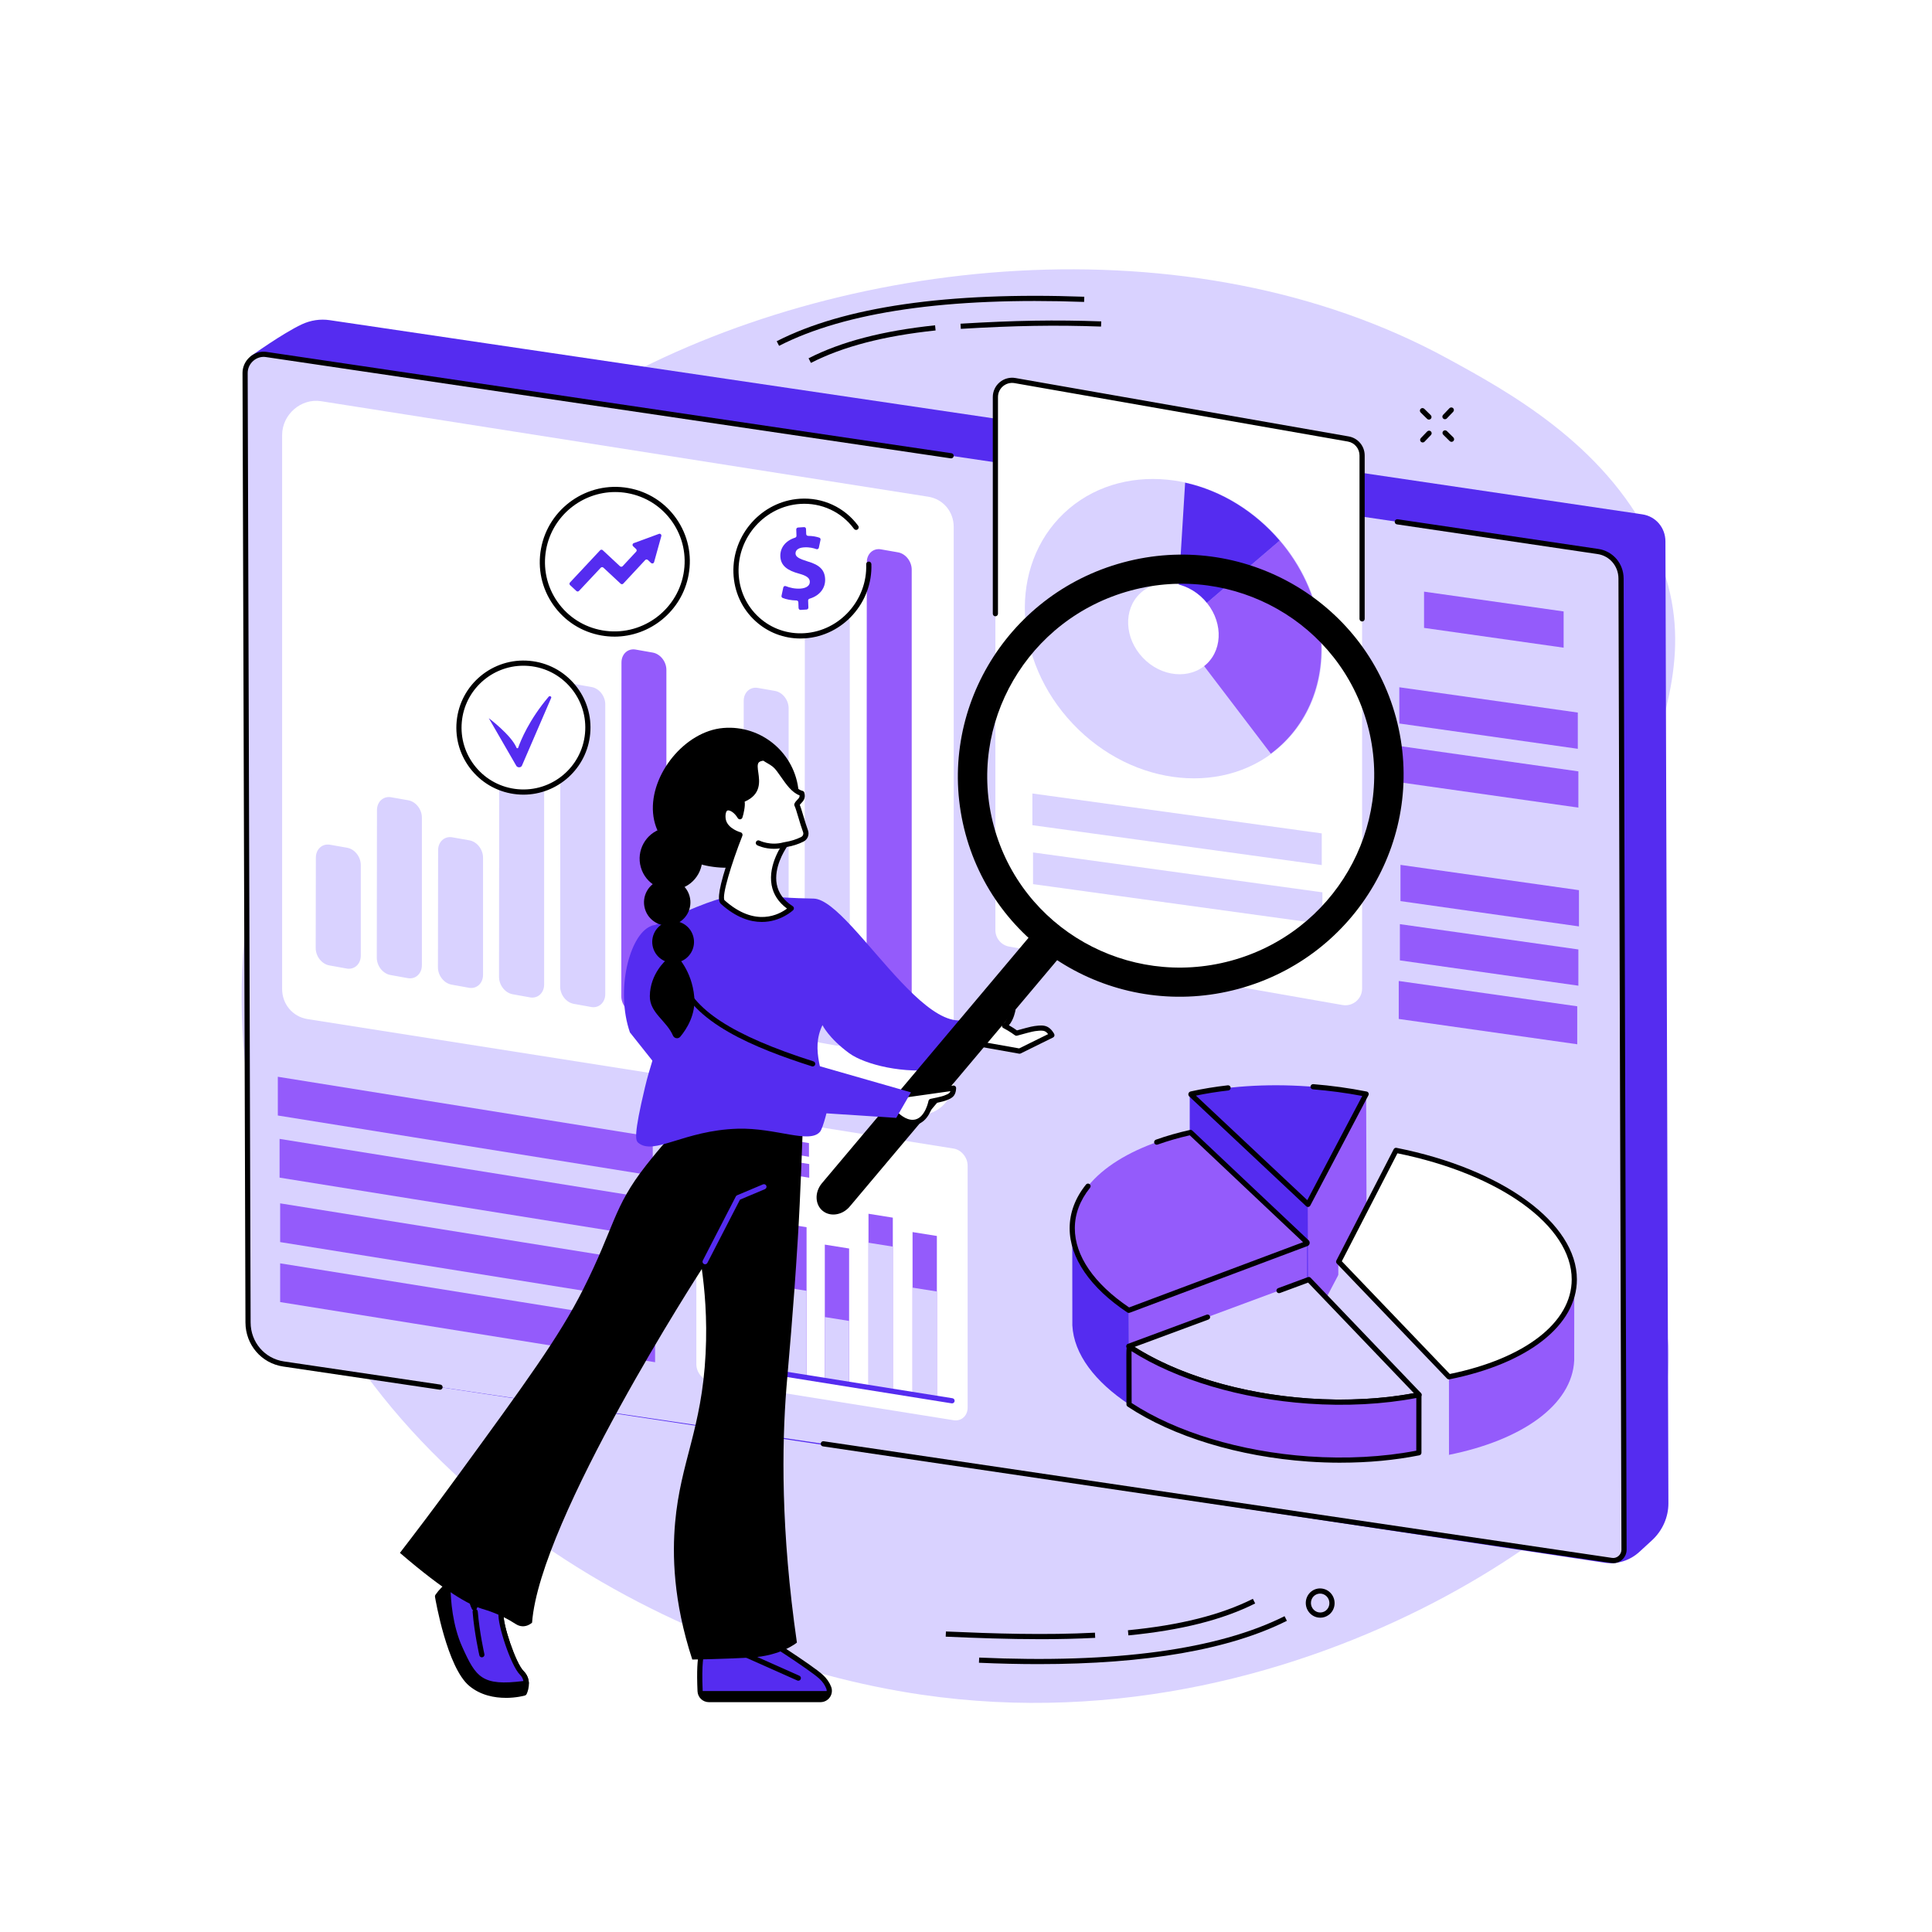 <?xml version="1.0" encoding="utf-8"?>
<svg viewBox="0 0 500 500" xmlns="http://www.w3.org/2000/svg">
  <rect x="0" y="0" width="500" height="500" fill="#333333" stroke="none"/>
  <rect x="-2.749" y="-1.776" width="506.388" height="503.511" style="stroke: rgb(0, 0, 0); fill: rgb(255, 255, 255); stroke-width: 0px;"/>
  <g id="Risk_management" data-name="Risk management" transform="matrix(0.447, 0, 0, 0.447, 62.527, 69.698)" style="">
    <path class="cls-3" d="m815.92,156.81c-27.79-56.08-83.33-86.38-117.76-105.17C549.29-29.59,346.49-7.97,211.7,67.77,78.65,142.53-37.31,319.55,11.3,511.87c48.79,193.06,238.7,292.33,382.34,313.38,228.08,33.42,419.71-118.63,430.2-171.39,3.24-16.28,2.39-30.7,2.39-30.7-4.05-38.09-35.38-60.73-42.68-147.55-13.43-159.75,81.11-220.45,32.37-318.8Z" style="fill: rgb(217, 210, 255); stroke-width: 0px;"/>
    <g>
      <g>
        <path class="cls-1" d="m696.7,86.81c-.37,0-.75-.14-1.04-.42-.6-.57-.62-1.52-.04-2.12l3.68-3.84c.57-.6,1.52-.62,2.12-.05.6.57.62,1.52.04,2.12l-3.68,3.84c-.29.31-.69.46-1.08.46Z" style="stroke-width: 0px;"/>
        <path class="cls-1" d="m683.82,100.26c-.37,0-.75-.14-1.04-.42-.6-.57-.62-1.52-.04-2.12l3.68-3.84c.57-.6,1.52-.62,2.12-.05.6.57.62,1.52.04,2.12l-3.68,3.84c-.29.31-.69.46-1.08.46Z" style="stroke-width: 0px;"/>
        <path class="cls-1" d="m687.43,87.02c-.38,0-.76-.14-1.05-.43l-3.74-3.68c-.59-.58-.6-1.53-.02-2.12.58-.59,1.53-.6,2.12-.02l3.74,3.68c.59.58.6,1.53.02,2.12-.29.3-.68.45-1.07.45Z" style="stroke-width: 0px;"/>
        <path class="cls-1" d="m700.5,99.89c-.38,0-.76-.14-1.05-.43l-3.73-3.68c-.59-.58-.6-1.53-.02-2.12.58-.59,1.53-.6,2.12-.02l3.74,3.68c.59.58.6,1.53.02,2.12-.29.3-.68.45-1.07.45Z" style="stroke-width: 0px;"/>
      </g>
      <g>
        <path class="cls-1" d="m624.54,780.67c-.44,0-.88-.03-1.31-.1-2.23-.35-4.18-1.57-5.51-3.43-2.7-3.79-1.89-9.09,1.82-11.81h0c1.79-1.32,3.98-1.85,6.17-1.5,2.23.36,4.18,1.57,5.51,3.43,2.7,3.79,1.89,9.09-1.82,11.81-1.43,1.05-3.12,1.6-4.86,1.6Zm-3.23-12.93c-2.39,1.76-2.91,5.19-1.16,7.65.86,1.2,2.11,1.98,3.54,2.21,1.39.22,2.79-.12,3.92-.95,2.39-1.76,2.91-5.19,1.16-7.65-.86-1.2-2.11-1.98-3.54-2.21-1.39-.22-2.78.12-3.92.95h0Z" style="stroke-width: 0px;"/>
        <path class="cls-1" d="m461.38,807.55c-11.05,0-22.55-.26-34.48-.79l.13-3c78.63,3.5,138.11-4.57,176.81-23.96l1.34,2.68c-33.26,16.66-81.54,25.07-143.81,25.07Z" style="stroke-width: 0px;"/>
        <path class="cls-1" d="m513.44,790.93l-.29-2.99c30.08-2.92,53.74-8.87,72.34-18.19l1.34,2.68c-18.93,9.49-42.94,15.53-73.39,18.49Z" style="stroke-width: 0px;"/>
        <path class="cls-1" d="m462.44,793.11c-18.52,0-37.03-.67-54.79-1.46l.13-3c27.89,1.24,57.64,2.18,86.27.69l.16,3c-10.49.55-21.13.77-31.77.77Z" style="stroke-width: 0px;"/>
      </g>
      <g>
        <path class="cls-1" d="m311.18,44.3l-1.37-2.67c39-19.95,98.93-28.61,178.08-25.75l-.11,3c-78.66-2.84-138.07,5.71-176.61,25.43Z" style="stroke-width: 0px;"/>
        <path class="cls-1" d="m329.62,54.19l-1.37-2.67c18.85-9.64,42.81-15.89,73.24-19.1l.31,2.98c-30.05,3.17-53.67,9.32-72.19,18.79Z" style="stroke-width: 0px;"/>
        <path class="cls-1" d="m416.4,34.48l-.18-2.99c31.5-1.9,55.11-2.29,81.48-1.34l-.11,3c-26.26-.95-49.79-.56-81.19,1.33Z" style="stroke-width: 0px;"/>
      </g>
    </g>
    <g>
      <g>
        <path class="cls-2" d="m816.56,735.87l-7.24,6.65c-5.52,5.07-12.92,7.41-20.04,6.34L21.81,633.18c-10.2-1.54-15.15-12.15-15.25-22.6L1.43,81.58c-.06-6.24,3.69-31.13,3.69-31.13,0,0,18.67-13.44,29.81-18.62,5.09-2.36,10.67-3.19,16.05-2.39l760,112.43c7.76,1.15,13.34,7.67,13.37,15.62l1.72,556.98c.02,8.01-3.45,15.83-9.51,21.4Z" style="fill: rgb(85, 44, 240); stroke-width: 0px;"/>
        <path class="cls-3" d="m793.3,747.54L24.28,633.78c-11.94-1.77-20.51-11.79-20.55-24.02L2.03,60.01c-.02-6.46,5.88-11.65,12.18-10.71l771.06,114.07c7.76,1.15,13.34,7.67,13.37,15.62l1.73,562.33c.01,3.75-3.42,6.76-7.08,6.22Z" style="fill: rgb(217, 210, 255); stroke-width: 0px;"/>
        <path class="cls-1" d="m114.9,648.68c-.07,0-.15,0-.22-.02l-90.62-13.41c-12.61-1.87-21.79-12.59-21.83-25.5L.53,60.02c-.01-3.55,1.56-6.95,4.3-9.32,2.7-2.33,6.2-3.38,9.6-2.88l396.58,58.67c.82.12,1.39.88,1.26,1.7-.12.82-.88,1.38-1.7,1.26L13.99,50.79c-2.54-.38-5.16.42-7.2,2.18-2.08,1.81-3.28,4.37-3.27,7.05l1.7,549.74c.03,11.41,8.14,20.89,19.27,22.54l90.62,13.41c.82.12,1.39.88,1.26,1.7-.11.75-.75,1.28-1.48,1.28Z" style="stroke-width: 0px;"/>
        <path class="cls-1" d="m794.15,749.1c-.36,0-.71-.03-1.07-.08l-456.51-67.54c-.82-.12-1.39-.88-1.26-1.7.12-.82.89-1.39,1.7-1.26l456.51,67.54c1.3.19,2.63-.22,3.68-1.12,1.07-.93,1.68-2.25,1.68-3.61l-1.73-562.33c-.02-7.16-5.11-13.11-12.09-14.14l-116.17-17.19c-.82-.12-1.39-.88-1.26-1.7.12-.82.89-1.38,1.7-1.26l116.17,17.19c8.46,1.25,14.62,8.44,14.65,17.1l1.73,562.33c0,2.24-.98,4.39-2.72,5.89-1.42,1.23-3.2,1.9-5.01,1.9Z" style="stroke-width: 0px;"/>
      </g>
      <g>
        <path class="cls-5" d="m389.72,489.4l-351.53-55.3c-8.59-1.35-14.73-8.62-14.73-17.44V95.97c0-11.92,10.95-21.44,22.56-19.61l351.53,55.3c8.59,1.35,14.73,8.62,14.73,17.44v320.69c0,11.92-10.95,21.44-22.56,19.61Z" style="fill: rgb(255, 255, 255); stroke-width: 0px;"/>
        <g>
          <path class="cls-3" d="m60.78,404.82l-9.99-1.8c-4.39-.79-7.9-5.26-7.89-10.05l.09-52.33c0-4.91,3.7-8.28,8.19-7.49l9.9,1.74c4.4.77,7.93,5.24,7.93,10.04v52.4c0,4.93-3.71,8.31-8.23,7.5Z" style="fill: rgb(217, 210, 255); stroke-width: 0px;"/>
          <path class="cls-3" d="m96.16,410.38l-10-1.8c-4.39-.79-7.9-5.26-7.89-10.05l.1-85.37c0-4.91,3.69-8.29,8.19-7.5l9.89,1.74c4.4.77,7.93,5.24,7.93,10.04v85.45c0,4.93-3.71,8.31-8.23,7.49Z" style="fill: rgb(217, 210, 255); stroke-width: 0px;"/>
          <path class="cls-3" d="m131.55,415.95l-9.99-1.8c-4.39-.79-7.9-5.26-7.89-10.05l.1-67.76c0-4.91,3.7-8.28,8.19-7.49l9.89,1.74c4.4.77,7.93,5.24,7.93,10.04v67.84c0,4.93-3.71,8.31-8.23,7.5Z" style="fill: rgb(217, 210, 255); stroke-width: 0px;"/>
          <path class="cls-3" d="m166.93,421.52l-10-1.8c-4.39-.79-7.89-5.26-7.89-10.04l.11-133.31c0-4.91,3.69-8.29,8.19-7.5l9.89,1.74c4.4.77,7.93,5.24,7.93,10.04v133.39c0,4.93-3.71,8.31-8.23,7.49Z" style="fill: rgb(217, 210, 255); stroke-width: 0px;"/>
          <path class="cls-3" d="m202.32,427.08l-10-1.8c-4.39-.79-7.89-5.25-7.89-10.04l.11-167.64c0-4.91,3.69-8.29,8.19-7.5l9.89,1.74c4.4.77,7.93,5.23,7.93,10.04v167.72c0,4.93-3.71,8.31-8.23,7.5Z" style="fill: rgb(217, 210, 255); stroke-width: 0px;"/>
          <path class="cls-4" d="m237.71,432.65l-10-1.8c-4.39-.79-7.89-5.25-7.89-10.04l.11-193.16c0-4.91,3.69-8.29,8.19-7.5l9.89,1.74c4.4.77,7.93,5.23,7.93,10.04v193.24c0,4.93-3.71,8.32-8.23,7.5Z" style="fill: rgb(148, 91, 251); stroke-width: 0px;"/>
          <path class="cls-3" d="m273.09,438.22l-10-1.8c-4.39-.79-7.89-5.26-7.89-10.04l.11-137.21c0-4.91,3.69-8.29,8.19-7.5l9.89,1.74c4.4.77,7.93,5.24,7.93,10.04v137.29c0,4.93-3.71,8.31-8.23,7.49Z" style="fill: rgb(217, 210, 255); stroke-width: 0px;"/>
          <path class="cls-3" d="m308.48,443.78l-10-1.8c-4.39-.79-7.89-5.25-7.89-10.04l.11-182.08c0-4.91,3.69-8.29,8.19-7.5l9.89,1.73c4.4.77,7.93,5.24,7.93,10.04v182.16c0,4.93-3.71,8.31-8.23,7.49Z" style="fill: rgb(217, 210, 255); stroke-width: 0px;"/>
          <path class="cls-3" d="m343.87,449.35l-10-1.8c-4.39-.79-7.89-5.25-7.89-10.04l.12-236.77c0-4.91,3.69-8.29,8.19-7.5l9.89,1.73c4.4.77,7.93,5.24,7.93,10.04v236.85c0,4.93-3.71,8.31-8.23,7.49Z" style="fill: rgb(217, 210, 255); stroke-width: 0px;"/>
          <path class="cls-4" d="m379.73,454.99l-10-1.8c-4.39-.79-7.89-5.25-7.89-10.04l.12-273.52c0-4.91,3.69-8.29,8.19-7.5l9.89,1.73c4.4.77,7.93,5.24,7.93,10.04v273.6c0,4.93-3.71,8.31-8.23,7.5Z" style="fill: rgb(148, 91, 251); stroke-width: 0px;"/>
        </g>
      </g>
      <g>
        <path class="cls-5" d="m412.23,666.34l-140.83-22.52c-4.49-.72-8.12-5.15-8.12-9.91v-140.06c0-4.75,3.64-8.02,8.12-7.31l140.83,22.52c4.49.72,8.12,5.15,8.12,9.91v140.06c0,4.75-3.64,8.02-8.12,7.31Z" style="fill: rgb(255, 255, 255); stroke-width: 0px;"/>
        <g>
          <polygon class="cls-4" points="300.71 636.58 286.63 634.33 286.63 533.21 300.71 535.46 300.71 636.58" style="fill: rgb(148, 91, 251); stroke-width: 0px;"/>
          <polygon class="cls-3" points="300.71 636.58 286.63 634.33 286.63 569.09 300.71 571.34 300.71 636.58" style="fill: rgb(217, 210, 255); stroke-width: 0px;"/>
          <polygon class="cls-4" points="327.1 640.8 313.02 638.55 313.02 552.34 327.1 554.59 327.1 640.8" style="fill: rgb(148, 91, 251); stroke-width: 0px;"/>
          <polygon class="cls-3" points="327.1 640.8 313.02 638.55 313.02 589.15 327.1 591.41 327.1 640.8" style="fill: rgb(217, 210, 255); stroke-width: 0px;"/>
          <polygon class="cls-4" points="351.73 645.21 337.66 642.96 337.66 564.67 351.73 566.92 351.73 645.21" style="fill: rgb(148, 91, 251); stroke-width: 0px;"/>
          <polygon class="cls-3" points="351.73 645.21 337.66 642.96 337.66 606.61 351.73 608.86 351.73 645.21" style="fill: rgb(217, 210, 255); stroke-width: 0px;"/>
          <polygon class="cls-4" points="377.03 650.19 362.95 647.93 362.95 546.81 377.03 549.06 377.03 650.19" style="fill: rgb(148, 91, 251); stroke-width: 0px;"/>
          <polygon class="cls-3" points="377.03 650.19 362.95 647.93 362.95 563.58 377.03 565.83 377.03 650.19" style="fill: rgb(217, 210, 255); stroke-width: 0px;"/>
          <polygon class="cls-4" points="402.54 653.8 388.46 651.55 388.46 557.41 402.54 559.66 402.54 653.8" style="fill: rgb(148, 91, 251); stroke-width: 0px;"/>
          <polygon class="cls-3" points="402.54 653.8 388.46 651.55 388.46 589.57 402.54 591.82 402.54 653.8" style="fill: rgb(217, 210, 255); stroke-width: 0px;"/>
        </g>
        <path class="cls-2" d="m411.34,656.59c-.08,0-.16,0-.24-.02l-136.41-21.81c-2.78-.44-4.95-3.07-4.94-5.99l.53-119.5c0-.83.67-1.49,1.5-1.49h0c.83,0,1.5.68,1.49,1.51l-.53,119.5c0,1.42,1.1,2.8,2.41,3.01l136.41,21.81c.82.13,1.38.9,1.24,1.72-.12.74-.76,1.26-1.48,1.26Z" style="fill: rgb(85, 44, 240); stroke-width: 0px;"/>
        <g>
          <polygon class="cls-4" points="328.49 513.8 286.19 507.04 286.19 499.12 328.49 505.88 328.49 513.8" style="fill: rgb(148, 91, 251); stroke-width: 0px;"/>
          <polygon class="cls-4" points="328.64 525.94 286.34 519.18 286.34 511.26 328.64 518.02 328.64 525.94" style="fill: rgb(148, 91, 251); stroke-width: 0px;"/>
        </g>
      </g>
      <g>
        <path class="cls-5" d="m637.37,425.95l-192.94-33.82c-4.63-.81-8.01-4.84-8.01-9.54V73.95c0-6.02,5.43-10.58,11.36-9.54l192.94,33.82c4.63.81,8.01,4.84,8.01,9.54v308.64c0,6.02-5.43,10.58-11.36,9.54Z" style="fill: rgb(255, 255, 255); stroke-width: 0px;"/>
        <g>
          <g>
            <ellipse class="cls-3" cx="539.49" cy="208.05" rx="80.16" ry="92.11" transform="translate(4.83 428.22) rotate(-43.47)" style="fill: rgb(217, 210, 255); stroke-width: 0px;"/>
            <path class="cls-4" d="m541.03,208.39l54.85,72.04c20.93-15.47,32.53-42.01,28.46-72.2-2.58-19.14-11.07-36.83-23.33-51.19l-59.97,51.35Z" style="fill: rgb(148, 91, 251); stroke-width: 0px;"/>
            <path class="cls-2" d="m546.27,123.52l-5.23,84.88,59.98-51.33c-14.26-16.7-33.61-28.87-54.75-33.55Z" style="fill: rgb(85, 44, 240); stroke-width: 0px;"/>
            <ellipse class="cls-5" cx="539.49" cy="208.05" rx="24.43" ry="28.07" transform="translate(4.83 428.21) rotate(-43.47)" style="fill: rgb(255, 255, 255); stroke-width: 0px;"/>
          </g>
          <polygon class="cls-3" points="625.37 344.93 457.83 321.83 457.83 303.48 625.37 326.58 625.37 344.93" style="fill: rgb(217, 210, 255); stroke-width: 0px;"/>
          <polygon class="cls-3" points="625.75 379.06 458.21 355.96 458.21 337.61 625.75 360.71 625.75 379.06" style="fill: rgb(217, 210, 255); stroke-width: 0px;"/>
        </g>
        <path class="cls-1" d="m648.73,203.89c-.83,0-1.5-.67-1.5-1.5v-94.62c0-3.98-2.85-7.38-6.77-8.06l-192.94-33.82c-2.39-.42-4.82.24-6.68,1.79-1.86,1.56-2.92,3.84-2.92,6.27v125.44c0,.83-.67,1.5-1.5,1.5s-1.5-.67-1.5-1.5v-125.44c0-3.31,1.45-6.43,3.99-8.56,2.54-2.13,5.86-3.02,9.13-2.45l192.94,33.82c5.36.94,9.25,5.57,9.25,11.02v94.62c0,.83-.67,1.5-1.5,1.5Z" style="stroke-width: 0px;"/>
      </g>
      <g>
        <g>
          <path class="cls-2" d="m651.08,477.53c-10.71-2.12-21.92-3.64-33.47-4.45-24.68-1.73-47.83-.03-67.81,4.39-.16.04-.21.24-.08.36l67.69,63.55,33.67-63.85Z" style="fill: rgb(85, 44, 240); stroke-width: 0px;"/>
          <polygon class="cls-4" points="651.32 551.15 651.08 477.53 617.17 541.71 617.17 616.08 651.32 551.15" style="fill: rgb(148, 91, 251); stroke-width: 0px;"/>
          <polygon class="cls-2" points="617.27 541.62 548.94 477.55 548.94 547.26 617.49 610.33 617.27 541.62" style="fill: rgb(85, 44, 240); stroke-width: 0px;"/>
          <path class="cls-1" d="m617.41,542.88c-.38,0-.75-.14-1.03-.41l-67.69-63.55c-.47-.44-.66-1.1-.49-1.72.17-.61.65-1.07,1.27-1.21,6.85-1.52,14.09-2.71,21.5-3.55.83-.1,1.57.5,1.66,1.32.09.82-.5,1.57-1.32,1.66-6.44.73-12.75,1.74-18.78,2.99l64.47,60.52,31.81-60.32c-9.32-1.77-18.92-3.06-28.57-3.84-.83-.07-1.44-.79-1.38-1.62.07-.83.8-1.44,1.62-1.38,10.44.84,20.83,2.27,30.89,4.27.46.09.86.4,1.06.83.2.43.19.93-.03,1.35l-33.67,63.85c-.22.41-.62.7-1.08.78-.08.01-.17.02-.25.02Zm-67.29-63.95s0,0,0,0c0,0,0,0,0,0Z" style="stroke-width: 0px;"/>
        </g>
        <g>
          <path class="cls-4" d="m513.65,602.71l102.93-38.62c.35-.13.42-.59.13-.87l-67.3-63.49c-40.94,9.14-68.5,29.71-68.5,55.5,0,17.24,12.33,33.89,32.74,47.48Z" style="fill: rgb(148, 91, 251); stroke-width: 0px;"/>
          <polygon class="cls-4" points="513.7 602.7 513.7 657.07 616.89 613.13 616.89 563.71 513.7 602.7" style="fill: rgb(148, 91, 251); stroke-width: 0px;"/>
          <path class="cls-2" d="m513.81,657.18c-19.78-13.13-32-29.12-32.84-45.75l-.05-56.2c0,17.24,12.33,33.89,32.74,47.48l.15,54.47Z" style="fill: rgb(85, 44, 240); stroke-width: 0px;"/>
          <path class="cls-1" d="m513.65,604.21c-.29,0-.58-.09-.83-.25-21.54-14.34-33.41-31.65-33.41-48.73,0-8.98,3.18-17.51,9.46-25.34.52-.65,1.46-.75,2.11-.23.65.52.75,1.46.23,2.11-5.84,7.29-8.8,15.18-8.8,23.47,0,15.88,11.16,32.12,31.43,45.8l100.71-37.78-65.59-61.88c-6.55,1.49-12.82,3.3-18.64,5.38-.78.28-1.64-.13-1.92-.91-.28-.78.13-1.64.91-1.92,6.17-2.2,12.82-4.1,19.77-5.65.49-.11.99.03,1.36.37l67.3,63.49c.52.49.75,1.2.61,1.9-.14.67-.6,1.22-1.24,1.46l-102.93,38.62c-.17.06-.35.1-.53.1Z" style="stroke-width: 0px;"/>
        </g>
        <g>
          <path class="cls-4" d="m698.99,641.19c43.03-8.63,72.38-29.58,72.59-56.08l-.04,46.53c-1.17,25.89-30.3,46.3-72.66,54.77l.11-45.22Z" style="fill: rgb(148, 91, 251); stroke-width: 0px;"/>
          <polygon class="cls-3" points="634.96 574.51 698.86 640.79 699.04 686.64 635 620.85 634.96 574.51" style="fill: rgb(217, 210, 255); stroke-width: 0px;"/>
          <g>
            <path class="cls-5" d="m698.99,641.19c43.19-8.66,72.59-29.73,72.59-56.36,0-32.55-43.91-62.96-103.22-74.72l-33.2,64.46,63.83,66.63Z" style="fill: rgb(255, 255, 255); stroke-width: 0px;"/>
            <path class="cls-1" d="m698.99,642.69c-.4,0-.8-.16-1.08-.46l-63.83-66.63c-.44-.46-.54-1.16-.25-1.72l33.2-64.46c.31-.59.97-.92,1.63-.78,61.48,12.2,104.43,43.53,104.43,76.19,0,26.55-28.28,48.71-73.8,57.84-.1.02-.2.03-.29.03Zm-62-68.39l62.52,65.26c43.56-8.92,70.58-29.85,70.58-54.73,0-31.02-41.43-60.97-100.9-73.03l-32.19,62.5Z" style="stroke-width: 0px;"/>
          </g>
        </g>
        <g>
          <path class="cls-3" d="m513.65,623.53c25.07,16.69,62.34,28.77,103.95,31.7,23.16,1.63,44.98.23,64.1-3.61l-63.85-66.72-104.21,38.63Z" style="fill: rgb(217, 210, 255); stroke-width: 0px;"/>
          <path class="cls-1" d="m636.31,657.39c-6.22,0-12.51-.22-18.81-.66-40.28-2.83-78.44-14.47-104.68-31.94-.47-.31-.72-.86-.66-1.42.07-.56.44-1.04.97-1.23l45.59-16.9c.78-.29,1.64.11,1.93.88.29.78-.11,1.64-.88,1.93l-42.79,15.86c25.72,16.29,62.22,27.13,100.74,29.83,21.18,1.49,42.21.43,61.01-3.06l-61.26-64.02-16.31,6.04c-.77.29-1.64-.11-1.93-.88-.29-.78.11-1.64.88-1.93l17.23-6.39c.56-.21,1.19-.06,1.61.37l63.85,66.72c.38.4.51.97.35,1.49-.16.52-.6.91-1.14,1.02-14.19,2.85-29.72,4.29-45.69,4.29Z" style="stroke-width: 0px;"/>
          <g>
            <path class="cls-4" d="m681.62,651.65l-.02,33.54c-19.09,3.82-40.87,5.21-63.99,3.58-41.53-2.92-78.73-14.96-103.8-31.6,0,0-.09-33.61-.06-33.59,25.07,16.66,62.3,28.72,103.86,31.64,23.13,1.62,44.91.23,64-3.59.03,0,0,0,0,0Z" style="fill: rgb(148, 91, 251); stroke-width: 0px;"/>
            <path class="cls-1" d="m636.31,690.94c-6.22,0-12.51-.22-18.81-.66-40.19-2.82-78.29-14.43-104.53-31.84-.42-.28-.67-.74-.67-1.25l-.04-16.79c0-4.2-.02-8.4-.02-11.55q0-6.15.79-6.58c.49-.26,1.08-.24,1.54.07,25.82,17.16,63.41,28.6,103.14,31.39,22.17,1.56,44.17.33,63.6-3.56.73-.15,1.47.26,1.72.96.08.21.1.44.08.65l-.02,33.41c0,.71-.5,1.33-1.21,1.47-14.16,2.83-29.65,4.27-45.58,4.27Zm-121.01-34.56c25.79,16.89,63.06,28.15,102.41,30.91,21.71,1.52,43.25.38,62.39-3.32l.02-30.49c-19.25,3.66-40.86,4.79-62.62,3.26-39.06-2.74-76.13-13.78-102.26-30.37,0,6.07.04,20.91.06,30.02Zm166.29,28.82h0,0Z" style="stroke-width: 0px;"/>
          </g>
        </g>
      </g>
      <g>
        <polygon class="cls-4" points="238.04 524.74 20.97 489.92 20.97 467.49 238.04 502.31 238.04 524.74" style="fill: rgb(148, 91, 251); stroke-width: 0px;"/>
        <polygon class="cls-4" points="239.06 560.71 21.99 525.89 21.99 503.46 239.06 538.28 239.06 560.71" style="fill: rgb(148, 91, 251); stroke-width: 0px;"/>
        <polygon class="cls-4" points="239.4 598.03 22.32 563.21 22.32 540.78 239.4 575.6 239.4 598.03" style="fill: rgb(148, 91, 251); stroke-width: 0px;"/>
        <polygon class="cls-4" points="239.4 632.76 22.32 597.94 22.32 575.51 239.4 610.33 239.4 632.76" style="fill: rgb(148, 91, 251); stroke-width: 0px;"/>
      </g>
      <g>
        <polygon class="cls-4" points="765.41 219.06 684.6 207.61 684.6 186.62 765.41 198.08 765.41 219.06" style="fill: rgb(148, 91, 251); stroke-width: 0px;"/>
        <polygon class="cls-4" points="773.62 277.61 670.28 262.96 670.28 241.98 773.62 256.63 773.62 277.61" style="fill: rgb(148, 91, 251); stroke-width: 0px;"/>
        <polygon class="cls-4" points="773.95 311.66 670.62 297.01 670.62 276.03 773.95 290.68 773.95 311.66" style="fill: rgb(148, 91, 251); stroke-width: 0px;"/>
        <polygon class="cls-4" points="774.29 380.44 670.95 365.79 670.95 344.81 774.29 359.46 774.29 380.44" style="fill: rgb(148, 91, 251); stroke-width: 0px;"/>
        <polygon class="cls-4" points="773.95 414.76 670.61 400.11 670.61 379.13 773.95 393.78 773.95 414.76" style="fill: rgb(148, 91, 251); stroke-width: 0px;"/>
        <polygon class="cls-4" points="773.29 448.67 669.95 434.02 669.95 412.04 773.29 426.69 773.29 448.67" style="fill: rgb(148, 91, 251); stroke-width: 0px;"/>
      </g>
    </g>
    <g>
      <g>
        <g>
          <g>
            <path class="cls-2" d="m339.92,821.2c-.79-2.01-2.12-4.22-4.38-6.28-6.53-5.99-38.68-26.28-38.68-26.28,0,0-20.54-.47-12.8,10.35,0,0-12.21-.76-16.25.3-2.97.77-2.71,15.94-2.35,23.94.12,2.72,2.36,4.85,5.08,4.85h64.63c3.56,0,6.05-3.57,4.75-6.88Z" style="fill: rgb(85, 44, 240); stroke-width: 0px;"/>
            <path class="cls-1" d="m335.17,829.58h-64.63c-3.53,0-6.42-2.76-6.58-6.29-1.06-24.28,2-25.07,3.48-25.46,3.03-.79,10.06-.64,13.98-.48-.8-1.91-.8-3.64,0-5.16,2.75-5.2,14.18-5.1,15.48-5.06.27,0,.54.09.77.23,1.32.83,32.34,20.43,38.89,26.44,2.16,1.98,3.76,4.28,4.76,6.84.78,2,.52,4.26-.69,6.04-1.23,1.81-3.27,2.89-5.46,2.89Zm-66.88-28.87c-.84.88-2.04,6.51-1.34,22.45.08,1.92,1.66,3.42,3.58,3.42h64.63c1.21,0,2.3-.57,2.98-1.58.67-.98.8-2.17.38-3.26h0c-.83-2.13-2.18-4.06-4-5.73-5.99-5.49-34.58-23.65-38.11-25.89-4.25-.03-10.97.86-12.35,3.47-.57,1.08-.16,2.6,1.21,4.52.34.47.37,1.09.09,1.6-.28.51-.8.81-1.41.77-3.29-.2-12.45-.55-15.68.22Z" style="stroke-width: 0px;"/>
          </g>
          <path class="cls-1" d="m265.45,823.15s0,.06,0,.08c.12,2.72,2.36,4.85,5.08,4.85h64.63c2.86,0,5.03-2.31,5.1-4.93h-74.81Z" style="stroke-width: 0px;"/>
          <path class="cls-1" d="m322.32,817.15c-.2,0-.41-.04-.61-.13l-31.1-13.85c-.76-.34-1.1-1.22-.76-1.98.34-.76,1.22-1.1,1.98-.76l31.1,13.85c.76.34,1.1,1.22.76,1.98-.25.56-.8.89-1.37.89Z" style="stroke-width: 0px;"/>
        </g>
        <g>
          <g>
            <path class="cls-2" d="m134.69,775.02l4.05-9.39c15.18-4.01,12.2,6.97,11.5,12.76-.7,5.79,7.04,29.33,11.95,34.2,4.91,4.88,1.46,11.69,1.46,11.69,0,0-18.35,5.18-30.9-5.27-12.55-10.45-19.32-50.69-19.32-50.69,8.27-12.02,23.55-14.11,23.55-14.11,0,0-8,8.84-2.3,20.81Z" style="fill: rgb(85, 44, 240); stroke-width: 0px;"/>
            <path class="cls-1" d="m152.95,827.08c-6.42,0-14.5-1.38-21.16-6.93-12.83-10.69-19.55-49.92-19.83-51.59-.06-.38.02-.78.24-1.1,8.55-12.42,23.93-14.65,24.58-14.74.63-.09,1.24.23,1.53.79.29.56.21,1.24-.21,1.71-.26.3-5.84,6.68-3.32,15.8l2.58-5.98c.18-.42.55-.74.99-.86,5.54-1.46,9.37-1.17,11.7.91,3.2,2.85,2.44,8.07,1.89,11.89-.08.56-.16,1.09-.22,1.59-.66,5.43,6.9,28.37,11.52,32.96,5.62,5.58,1.91,13.11,1.74,13.43-.19.37-.53.65-.93.77-.38.11-4.98,1.37-11.11,1.37Zm-37.93-58.41c.9,5.03,7.53,39.88,18.69,49.18,10.49,8.74,25.52,5.92,28.86,5.14.62-1.6,1.9-6.03-1.44-9.34-5.27-5.23-13.13-29.27-12.38-35.45.06-.52.14-1.07.23-1.66.45-3.14,1.07-7.45-.92-9.22-1.4-1.25-4.24-1.39-8.23-.43l-3.76,8.71c-.23.54-.76.9-1.35.91-.59.04-1.13-.32-1.38-.85-4-8.39-1.78-15.3.3-19.16-4.75,1.34-13.18,4.65-18.61,12.17Z" style="stroke-width: 0px;"/>
          </g>
          <path class="cls-1" d="m126.39,798.26c-5.78-12.83-6.9-27.55-6.97-36.31-2.17,1.73-4.23,3.82-5.98,6.37,0,0,6.77,40.23,19.32,50.69,12.55,10.45,30.9,5.27,30.9,5.27,0,0,1.29-2.55,1.16-5.65-25.42,3.47-29.88-1.42-38.42-20.36Z" style="stroke-width: 0px;"/>
          <g>
            <path class="cls-2" d="m164.81,818.62c-.08-1.96-.72-4.14-2.62-6.03-4.91-4.88-12.65-28.41-11.95-34.2.7-5.79,3.68-16.77-11.5-12.76l-4.05,9.39c-5.7-11.97,2.3-20.81,2.3-20.81,0,0-9.49,1.3-17.56,7.74.07,8.76,1.19,23.48,6.97,36.31,8.54,18.94,13,23.84,38.42,20.36Z" style="fill: rgb(85, 44, 240); stroke-width: 0px;"/>
            <path class="cls-1" d="m152.42,821.12c-15.8,0-20.41-6.74-27.4-22.25-5.73-12.7-7.02-27.08-7.1-36.91,0-.46.2-.9.56-1.18,8.3-6.62,17.89-7.99,18.29-8.05.63-.08,1.24.23,1.53.79.29.56.21,1.24-.21,1.71-.26.3-5.84,6.68-3.32,15.8l2.58-5.98c.18-.42.55-.74.99-.86,5.54-1.46,9.37-1.17,11.7.91,3.2,2.85,2.44,8.07,1.89,11.89-.08.56-.16,1.09-.22,1.59-.66,5.43,6.9,28.38,11.52,32.96,1.93,1.91,2.96,4.28,3.07,7.04.03.77-.53,1.44-1.3,1.55-4.87.67-9.02,1.01-12.59,1.01Zm-31.49-58.44c.12,7.99,1.2,22.49,6.83,34.96,7.93,17.59,11.41,22.75,35.39,19.69-.3-1.41-.97-2.64-2.02-3.68-5.27-5.23-13.13-29.27-12.38-35.45.06-.52.14-1.07.23-1.66.45-3.14,1.07-7.45-.92-9.22-1.4-1.25-4.24-1.39-8.23-.43l-3.76,8.71c-.23.54-.76.9-1.35.91-.59.04-1.13-.32-1.38-.85-4-8.39-1.78-15.31.3-19.16-3.23.91-8.18,2.73-12.71,6.17Z" style="stroke-width: 0px;"/>
          </g>
          <path class="cls-1" d="m139.11,803.63c-.68,0-1.3-.47-1.46-1.17-.03-.13-2.9-12.73-3.91-25.17-.07-.83.55-1.55,1.37-1.62.82-.07,1.55.55,1.62,1.37.99,12.22,3.81,24.61,3.84,24.74.19.81-.32,1.61-1.13,1.8-.11.03-.23.04-.34.04Z" style="stroke-width: 0px;"/>
        </g>
        <path class="cls-1" d="m266.43,578.81s-93.85,144.76-98.26,204.74c0,0-4.3,4.15-9.5.77-9.13-5.93-17.27-8.11-19.27-8.73-7.69-2.39-21.39-9.81-47.74-32.45,8.16-10.58,19.91-26.02,33.7-44.94,39.06-53.54,58.59-80.31,72.27-107.42,18.61-36.87,17.34-47.52,36.49-71.93,16.46-20.97,35.98-40.59,35.98-40.59,0,0,42.77-5.46,55.07,11.93-.57,14.35-1.53,45-3.12,70.81-2.72,44.21-5.5,72.42-6.61,86.46-2.65,33.61-3.32,82.51,6.06,147.63,0,0-9.13,7.67-26.54,8.64-17.42.97-34.03,1.17-34.03,1.17-11.1-33.91-11.58-60.87-9.94-79.29,3.15-35.37,15.43-54,17.65-97.77,1.06-20.79-.64-37.91-2.2-49.03Z" style="stroke-width: 0px;"/>
        <path class="cls-2" d="m268.36,576.06c-.23,0-.47-.05-.69-.17-.74-.38-1.03-1.28-.65-2.02l19.11-37.07c.16-.31.43-.56.75-.7l14.96-6.3c.77-.32,1.64.04,1.96.8.32.76-.04,1.64-.8,1.96l-14.46,6.09-18.86,36.59c-.27.52-.79.81-1.33.81Z" style="fill: rgb(85, 44, 240); stroke-width: 0px;"/>
      </g>
      <g>
        <path class="cls-5" d="m465.83,439.88c-2.02-1-4.69-.47-6.65-.27-1.95.2-10.58,2.66-10.58,2.66,0,0-2.9-2.23-6.92-4.31,3.77-2.52,4.88-9.3,4.88-9.3l-19.19,6.03c-9.05,1.82-8.26,12.39-8.26,12.39l31.28,5.56,18.73-9.25s-1.28-2.52-3.31-3.52Z" style="fill: rgb(255, 255, 255); stroke-width: 0px;"/>
        <path class="cls-1" d="m450.4,454.14c-.09,0-.17,0-.26-.02l-31.28-5.56c-.67-.12-1.18-.68-1.23-1.36-.31-4.1,1.26-12.28,9.38-13.96l19.11-6.01c.5-.16,1.04-.04,1.43.3.39.34.58.86.5,1.38-.04.26-.92,5.44-3.79,8.75,2.14,1.22,3.8,2.37,4.65,2.98,2.21-.62,8.37-2.33,10.12-2.51.27-.03.54-.06.83-.1,2-.24,4.49-.54,6.63.51h0c2.41,1.19,3.83,3.88,3.98,4.19.18.36.21.77.08,1.15-.13.38-.4.69-.76.87l-18.73,9.24c-.21.1-.43.15-.66.15Zm-29.79-8.32l29.57,5.25,16.78-8.28c-.48-.6-1.1-1.24-1.79-1.58-1.34-.66-3.26-.43-4.95-.23-.31.04-.6.07-.88.1-1.34.14-6.91,1.64-10.32,2.61-.46.13-.95.04-1.33-.25-.03-.02-2.85-2.18-6.69-4.17-.47-.24-.78-.72-.81-1.25-.03-.53.22-1.04.66-1.33,1.78-1.19,2.95-3.75,3.61-5.82l-16.64,5.23c-.05.02-.1.03-.15.04-6.08,1.22-6.97,7.13-7.06,9.66Z" style="stroke-width: 0px;"/>
      </g>
      <path class="cls-2" d="m239.05,379.8c53.61-24.17,41.57-16.34,92.11-15.47,23.41.4,77.74,109.77,101.77,55.44,11.63,56.35-62.89,47.47-81.18,34.06-11.88-8.71-15.44-16.24-15.44-16.24-7.11,14.5.8,28.62,3.45,44.79.2,1.89-3.12,14.83-4.84,16.9-6.08,7.31-25.5-2.39-47.79-1.71-31.15.96-48.32,15.68-57.46,8.16-1.59-1.31-2.82-4.15,3.89-32.25,5.3-22.2,12.88-35.28,8.34-40.59-8.61-10.08-10.46-49.65-2.85-53.09Z" style="fill: rgb(85, 44, 240); stroke-width: 0px;"/>
      <g>
        <path class="cls-1" d="m336.52,545.2h0c-4.55-3.6-4.86-10.72-.69-15.88l126.3-150.05,16.48,13.05-126.3,150.05c-4.17,5.17-11.24,6.43-15.79,2.83Z" style="stroke-width: 0px;"/>
        <path class="cls-1" d="m668.36,259.55c-18.39-68.19-89.11-108.41-157.94-89.85-68.84,18.57-109.73,88.9-91.33,157.09,18.39,68.19,89.11,108.41,157.94,89.85,68.84-18.57,109.73-88.9,91.33-157.09Zm-232.85,62.81c-15.97-59.2,19.53-120.26,79.29-136.39,59.76-16.12,121.16,18.8,137.13,78,15.97,59.2-19.53,120.26-79.29,136.39-59.76,16.12-121.16-18.8-137.13-78Z" style="stroke-width: 0px;"/>
      </g>
      <g>
        <g>
          <path class="cls-5" d="m378.31,488.61l6.39-10.67,27.47-3.88s.02,2.08-.96,3.42c-.98,1.33-2.9,1.9-4.24,2.43-1.34.53-7.8,1.85-7.8,1.85,0,0-1.87,9.95-8.39,11.83s-12.47-4.97-12.47-4.97Z" style="fill: rgb(255, 255, 255); stroke-width: 0px;"/>
          <path class="cls-1" d="m388.44,495.42c-6.13,0-11.03-5.55-11.26-5.82-.42-.49-.49-1.2-.15-1.75l6.39-10.67c.23-.39.63-.65,1.08-.72l27.47-3.88c.43-.06.86.07,1.19.35.33.28.52.69.52,1.12,0,.26-.01,2.63-1.25,4.32-1.11,1.51-2.97,2.21-4.33,2.72-.2.07-.39.15-.57.22-1.14.45-5.19,1.33-7.1,1.73-.7,2.74-3.14,10.24-9.22,12-.94.27-1.86.39-2.75.39Zm-8.25-7.03c1.67,1.59,5.87,5,10.17,3.75,5.56-1.61,7.31-10.57,7.33-10.66.11-.6.58-1.07,1.17-1.19,2.45-.5,6.66-1.42,7.55-1.78.19-.08.4-.15.61-.23,1.06-.4,2.39-.9,2.97-1.69.16-.22.28-.48.38-.76l-24.76,3.49-5.42,9.07Zm-1.88.22h0,0Z" style="stroke-width: 0px;"/>
        </g>
        <path class="cls-2" d="m236.77,380.36c10.1-5.55,16.3,25.33,39.52,61.02,2.81,2.89,6.32,5.02,10.18,6.17l101.07,28.96-8.53,14.79-103.54-6.74c-11.24-.78-21.64-6.25-28.65-15.07l-22-27.69c-8.41-24.34-.28-56.33,11.95-61.45Z" style="fill: rgb(85, 44, 240); stroke-width: 0px;"/>
      </g>
      <path class="cls-1" d="m330.64,461.52c-.15,0-.3-.02-.46-.07-32.35-10.34-70.43-25.52-77.79-51.37-.23-.8.23-1.63,1.03-1.85.8-.23,1.63.24,1.85,1.03,5.44,19.1,28.82,34.32,75.82,49.33.79.25,1.22,1.1.97,1.89-.2.64-.79,1.04-1.43,1.04Z" style="stroke-width: 0px;"/>
      <g>
        <g>
          <path class="cls-1" d="m238.22,314.8c-1.88-22.29,18.36-47.37,40.61-49.24,22.25-1.88,41.81,14.67,43.69,36.96,1.88,22.29-14.63,41.88-36.89,43.75-22.25,1.88-45.53-9.18-47.41-31.46Z" style="stroke-width: 0px;"/>
          <ellipse class="cls-1" cx="248.58" cy="341.23" rx="18.14" ry="18.17" transform="translate(-84.06 81.27) rotate(-15.92)" style="stroke-width: 0px;"/>
          <path class="cls-1" d="m233.49,370.19c-2.04-7.15,2.09-14.59,9.23-16.63,7.14-2.04,14.57,2.11,16.61,9.25,2.04,7.15-2.09,14.59-9.23,16.63-7.14,2.04-14.57-2.11-16.61-9.25Z" style="stroke-width: 0px;"/>
          <path class="cls-1" d="m245.93,399.8s-9.46,7.92-9.58,21.01c-.09,9.72,9.66,14.19,13.37,22.79.76,1.76,3.05,2.15,4.28.68,3.62-4.36,9.01-12.72,8.07-23.09-1.4-15.41-10.26-23.8-10.26-23.8l-5.87,2.41Z" style="stroke-width: 0px;"/>
          <path class="cls-1" d="m238.21,392.75c-1.84-6.43,1.88-13.14,8.3-14.97,6.42-1.83,13.12,1.9,14.95,8.33,1.84,6.43-1.88,13.14-8.3,14.97-6.42,1.83-13.12-1.9-14.95-8.33Z" style="stroke-width: 0px;"/>
        </g>
        <g>
          <g>
            <path class="cls-5" d="m302.46,282.93c2.59,1.8,4.05,2.25,6.18,3.99,4.33,3.54,8.79,14.69,15.73,16.48,1.03,3.68-1.92,4.36-2.88,6.55.99,1.77,3.1,10.22,5.01,15.34.67,1.79-.1,3.82-1.81,4.68-2.87,1.46-6.16,2.52-9.89,3.12,0,0-17.36,23.5,3.46,36.89,0,0-17.05,16.64-39.67-3.6-3.97-3.55,9.96-38.96,9.96-38.96-.59-.16-8.33-2.41-9.65-8.54-.48-2.25-.29-5.92,1.7-6.87,1.94-.92,5.46.81,7.94,4.92.38-1.06.67-2.4.96-3.95.39-2.12.62-4.52-.08-5.66,18.28-6.65-.07-23.41,13.04-24.38Z" style="fill: rgb(255, 255, 255); stroke-width: 0px;"/>
            <path class="cls-1" d="m301.15,377.86c-6.65,0-14.74-2.47-23.57-10.37-1.59-1.42-2.46-5.19,3.06-22.39,2.26-7.02,4.82-13.85,5.93-16.77-2.73-1.05-7.99-3.74-9.15-9.15-.57-2.68-.38-7.16,2.52-8.54,2.28-1.09,5.37.13,7.92,2.88.06-.28.11-.56.16-.83.67-3.57.17-4.52.12-4.61-.23-.38-.28-.85-.13-1.27.15-.42.48-.76.9-.91,8.85-3.22,8.06-8.75,7.29-14.11-.44-3.09-.86-6.01.82-8.1,1.07-1.33,2.81-2.07,5.32-2.26.34-.02.68.07.96.26,1.08.75,1.94,1.25,2.78,1.73,1.13.65,2.19,1.27,3.49,2.33,1.74,1.42,3.42,3.84,5.19,6.4,2.86,4.12,6.1,8.8,9.96,9.8.52.13.92.53,1.07,1.05.92,3.28-.67,4.93-1.84,6.14-.3.31-.58.6-.79.89.51,1.26,1.15,3.37,2.05,6.36.84,2.81,1.79,5.99,2.68,8.37.94,2.52-.15,5.34-2.54,6.55-2.92,1.48-6.18,2.54-9.69,3.15-1.52,2.26-7.59,12.03-5.84,21.51.94,5.12,4.05,9.41,9.24,12.75.38.25.63.66.68,1.11s-.12.91-.44,1.22c-.11.11-7.19,6.81-18.15,6.81Zm-19.41-64.6c-.2,0-.37.03-.51.1-.91.43-1.34,3.01-.88,5.2,1.14,5.31,8.28,7.33,8.58,7.41.41.11.75.39.95.78.19.38.21.82.05,1.22-6.34,16.11-12.09,34.96-10.33,37.32,17.9,16.02,31.8,8.12,36.17,4.82-4.93-3.64-7.92-8.21-8.91-13.6-2.21-12.04,6.35-23.8,6.72-24.3.23-.32.58-.53.97-.59,3.45-.55,6.63-1.55,9.44-2.97,1.02-.52,1.49-1.73,1.08-2.82-.92-2.47-1.89-5.7-2.74-8.56-.85-2.84-1.73-5.78-2.17-6.57-.23-.41-.25-.91-.07-1.34.43-.97,1.1-1.67,1.7-2.29.83-.87,1.36-1.41,1.26-2.49-4.48-1.64-7.8-6.44-10.76-10.7-1.65-2.38-3.21-4.63-4.62-5.78-1.11-.91-2.03-1.44-3.09-2.05-.74-.43-1.56-.9-2.53-1.55-1.33.16-2.24.53-2.7,1.1-.87,1.07-.54,3.37-.19,5.79.72,5.08,1.8,12.64-7.9,16.82.2,1.25.1,2.91-.3,5.06-.25,1.36-.57,2.92-1.02,4.18-.2.55-.69.93-1.26.99-.58.05-1.13-.22-1.43-.72-1.93-3.2-4.28-4.44-5.51-4.44Z" style="stroke-width: 0px;"/>
          </g>
          <g>
            <path class="cls-5" d="m299.19,332.11s6.73,3.43,15.01,1.1l-15.01-1.1Z" style="fill: rgb(255, 255, 255); stroke-width: 0px;"/>
            <path class="cls-1" d="m308.26,335.52c-5.59,0-9.53-1.96-9.75-2.07-.74-.38-1.03-1.28-.66-2.02s1.28-1.03,2.01-.66c.1.05,6.37,3.12,13.92.99.8-.22,1.63.24,1.85,1.04.22.8-.24,1.63-1.04,1.85-2.25.63-4.4.87-6.34.87Z" style="stroke-width: 0px;"/>
          </g>
        </g>
      </g>
    </g>
    <g>
      <g>
        <g>
          <circle class="cls-5" cx="163.16" cy="265.34" r="37.32" transform="translate(-139.83 193.09) rotate(-45)" style="fill: rgb(255, 255, 255); stroke-width: 0px;"/>
          <path class="cls-1" d="m163.19,304.16c-1.19,0-2.4-.05-3.61-.17-10.33-.96-19.66-5.88-26.29-13.85-6.62-7.98-9.75-18.06-8.79-28.38,1.97-21.32,20.91-37.05,42.24-35.08,10.33.96,19.66,5.88,26.29,13.85,6.62,7.98,9.75,18.06,8.79,28.38-1.86,20.1-18.82,35.25-38.63,35.25Zm-.06-74.65c-18.28,0-33.93,13.97-35.64,32.52-.88,9.53,2,18.83,8.11,26.19,6.11,7.36,14.73,11.9,24.26,12.78,19.67,1.83,37.15-12.7,38.97-32.37l1.49.14-1.49-.14c.88-9.53-2-18.83-8.11-26.19-6.11-7.36-14.73-11.9-24.26-12.78-1.12-.1-2.23-.15-3.33-.15Z" style="stroke-width: 0px;"/>
        </g>
        <path class="cls-2" d="m143.11,259.88l15.92,27.56c.71,1.23,2.73,1.17,3.28-.1l16.93-39.21c.34-.78-.88-1.38-1.44-.71-11.43,13.46-16.3,25.62-17.68,29.59-.14.4-.78.4-.95,0-3.01-7.34-16.07-17.14-16.07-17.14h0Z" style="fill: rgb(85, 44, 240); stroke-width: 0px;"/>
      </g>
      <g>
        <ellipse class="cls-5" cx="324.69" cy="173.25" rx="38.14" ry="36.94" transform="translate(5.54 356.5) rotate(-57.95)" style="fill: rgb(255, 255, 255); stroke-width: 0px;"/>
        <path class="cls-1" d="m323.54,213.75c-9.63,0-18.73-3.48-25.89-9.94-7.93-7.16-12.51-17.09-12.9-27.98-.8-22.26,16.44-41.55,38.44-43,13.3-.88,25.94,4.98,33.8,15.67.49.67.35,1.61-.32,2.1-.67.49-1.61.35-2.1-.32-7.25-9.86-18.9-15.26-31.19-14.45-20.39,1.34-36.38,19.24-35.64,39.9.36,10.07,4.59,19.25,11.91,25.86,7.2,6.5,16.55,9.73,26.33,9.08,20.39-1.34,36.38-19.24,35.64-39.9-.03-.83.62-1.52,1.45-1.55.78-.03,1.52.62,1.55,1.44.8,22.26-16.44,41.55-38.44,43-.89.06-1.77.09-2.65.09Z" style="stroke-width: 0px;"/>
        <path class="cls-2" d="m322.46,196.18l-.12-3.4c-.02-.58-.5-1.03-1.08-1.04-3.05-.06-5.97-.64-8.01-1.48-.49-.2-.78-.72-.66-1.24l1.03-4.81c.14-.65.83-1.03,1.45-.78,2.34.94,5.31,1.63,8.5,1.42,3.29-.22,5.49-1.65,5.41-3.99-.08-2.22-1.98-3.5-6.3-4.68-6.25-1.7-10.57-4.34-10.77-10.01-.18-4.91,2.95-9.03,8.57-10.81.47-.15.79-.58.78-1.07l-.13-3.67c-.02-.58.43-1.08,1.01-1.12l3.49-.23c.61-.04,1.13.43,1.15,1.04l.11,2.98c.02.58.5,1.03,1.09,1.04,2.78.04,4.86.47,6.5,1.04.52.18.81.72.7,1.25l-.98,4.59c-.14.64-.8,1.01-1.41.8-1.6-.56-3.97-1.24-7.23-1.02-3.75.25-4.9,1.96-4.85,3.6.07,1.93,2.13,3.02,7.11,4.57,6.96,2,9.84,5.03,10.03,10.29.18,4.98-3,9.48-9.05,11.26-.48.14-.82.58-.8,1.08l.15,4.06c.02.58-.43,1.08-1.01,1.12l-3.5.23c-.61.04-1.13-.43-1.15-1.04Z" style="fill: rgb(85, 44, 240); stroke-width: 0px;"/>
      </g>
      <g>
        <g>
          <ellipse class="cls-5" cx="216.08" cy="169.31" rx="42.01" ry="41.77" transform="translate(-57.83 151.23) rotate(-34.31)" style="fill: rgb(255, 255, 255); stroke-width: 0px;"/>
          <path class="cls-1" d="m215.87,212.66c-2.5,0-5.03-.22-7.57-.66-11.42-2.01-21.34-8.35-27.95-17.84-6.6-9.49-9.09-20.99-7.01-32.4,4.29-23.53,26.95-39.3,50.51-35.14,11.42,2.01,21.34,8.35,27.94,17.84,6.6,9.49,9.09,20.99,7.01,32.4-3.83,20.99-22.27,35.8-42.94,35.81Zm.41-83.71c-19.24,0-36.42,13.79-39.98,33.34h0c-1.93,10.61.38,21.32,6.52,30.14,6.14,8.83,15.38,14.72,26,16.6,21.94,3.87,43.04-10.81,47.03-32.72,1.93-10.61-.38-21.32-6.53-30.14-6.14-8.83-15.38-14.72-26-16.6-2.37-.42-4.72-.62-7.05-.62Z" style="stroke-width: 0px;"/>
        </g>
        <path class="cls-2" d="m241.6,153.18l-14.57,5.36c-.75.28-.95,1.25-.36,1.8l1.72,1.6c.43.41.46,1.09.05,1.52l-7.83,8.41c-.41.44-1.09.46-1.52.06l-10.01-9.31c-.44-.41-1.12-.38-1.52.06l-17.45,18.65c-.41.44-.38,1.12.06,1.52l3.66,3.4c.44.41,1.12.38,1.52-.06l12.58-13.41c.41-.44,1.09-.46,1.52-.06l10.01,9.31c.44.41,1.12.38,1.52-.06l12.69-13.64c.41-.44,1.09-.46,1.53-.05l1.85,1.73c.59.55,1.56.28,1.77-.5l4.18-15.05c.24-.85-.59-1.6-1.41-1.3Z" style="fill: rgb(85, 44, 240); stroke-width: 0px;"/>
      </g>
    </g>
  </g>
</svg>